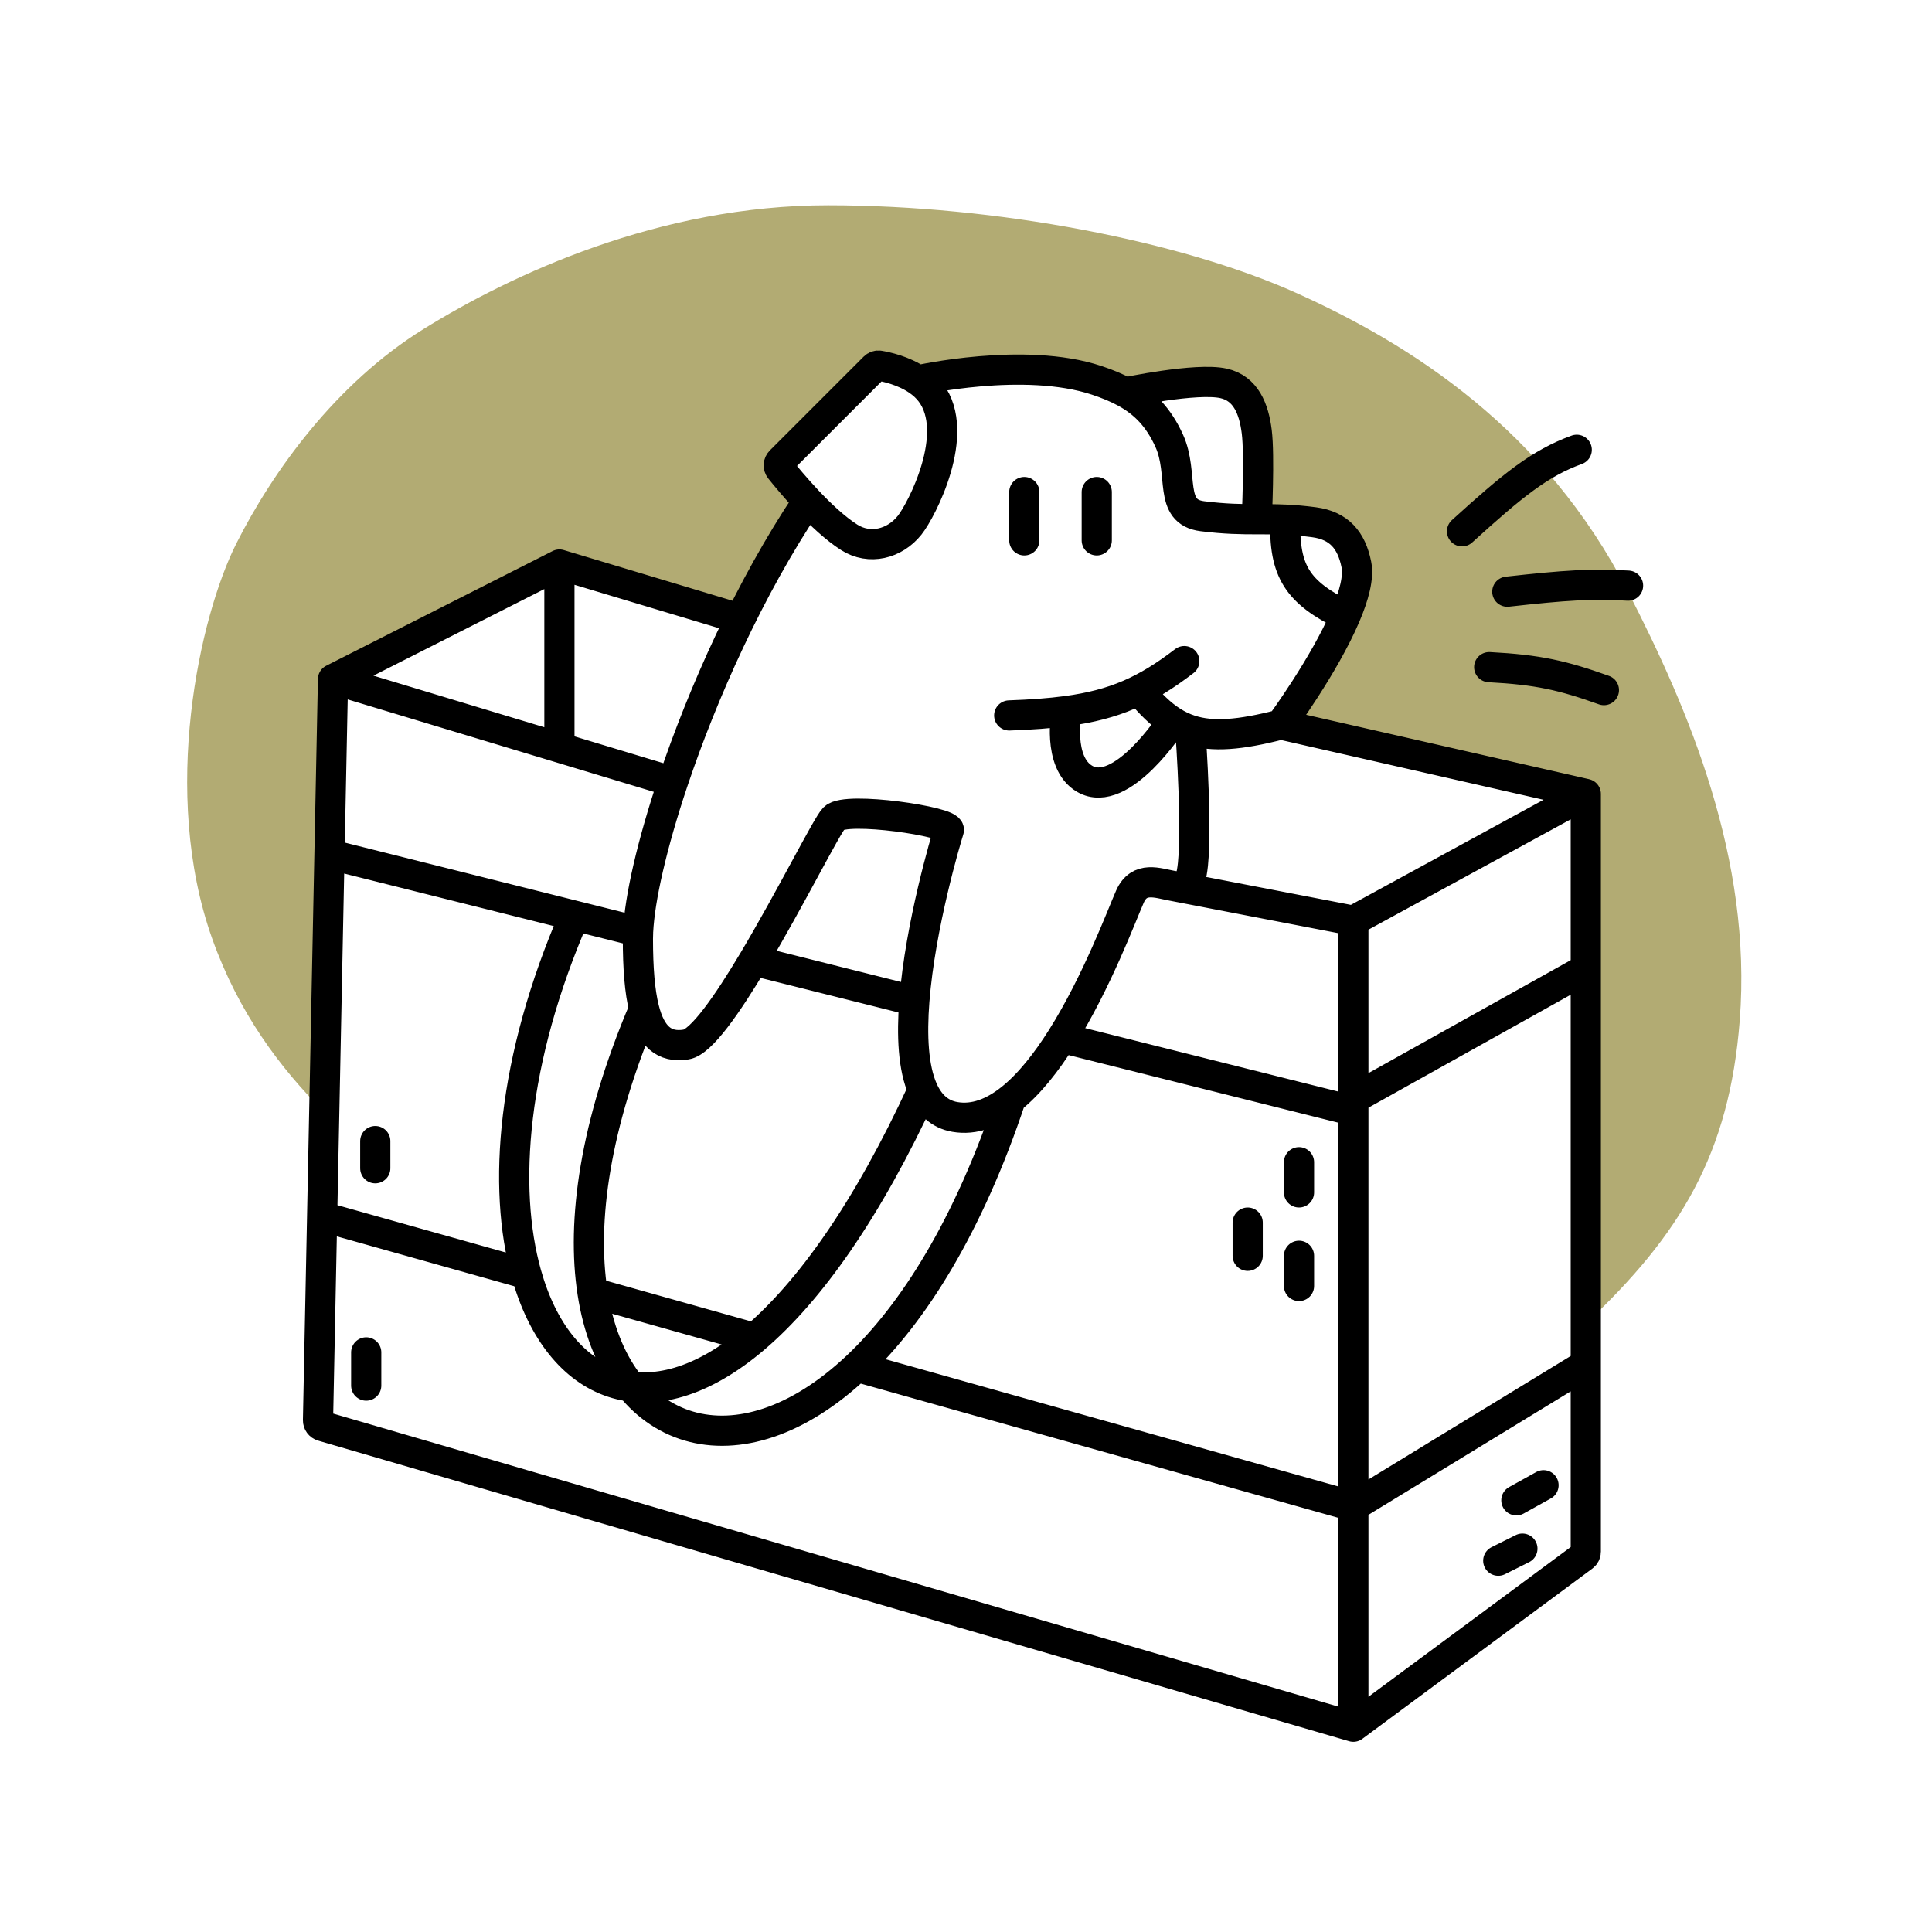 <svg xmlns="http://www.w3.org/2000/svg" width="320" height="320" viewBox="0 0 320 320" fill="none"><path fill-rule="evenodd" clip-rule="evenodd" d="M39.157 90C33.097 102 26.51 131.249 35.157 155.5C39.495 167.666 46.314 176.826 53.706 184.194L54.57 141.5L55.157 112.5L92.657 93.5L122.62 102.5C125.964 95.747 129.718 89.098 133.807 83C131.737 80.811 130.026 78.726 129.197 77.687C128.885 77.295 128.922 76.735 129.277 76.381L144.819 60.839C145.033 60.625 145.331 60.519 145.63 60.568C146.748 60.752 149.636 61.36 152.025 63C152.025 63 169.657 59 181.657 63C183.424 63.589 184.994 64.232 186.396 65C186.396 65 198.157 62.5 202.657 63.5C206.358 64.323 207.687 67.738 208.157 71.5C208.657 75.5 208.157 86 208.157 86C208.304 86 208.45 86 208.595 86C209.99 86 211.367 86 212.894 86.07C214.309 86.135 215.853 86.26 217.657 86.5C221.763 87.047 223.845 89.438 224.657 93.5C225.085 95.636 224.255 98.704 222.85 102C219.32 110.28 212.157 120 212.157 120L262.657 131.5V160.5V219.235C278.261 204.528 286.431 191.203 288.157 169C290.239 142.225 279.67 117.5 269.657 98C255.838 71.088 233.657 57.031 214.657 48.5C195.657 39.969 165.157 34 137.157 34C109.157 34 84.657 45.5 70.157 54.5C55.657 63.5 45.217 78 39.157 90Z" fill="#B2AB73"></path><path d="M92.657 93.5L55.157 112.5M92.657 93.5L122.62 102.5M92.657 93.5V123.823M55.157 112.5L54.57 141.5M55.157 112.5L92.657 123.823M224.157 286L53.393 236.214C52.959 236.088 52.664 235.686 52.673 235.234L53.356 201.5M224.157 286L262.252 257.8C262.507 257.611 262.657 257.313 262.657 256.996V226M224.157 286V249.5M262.657 131.5L212.157 120M262.657 131.5L224.157 152.5M262.657 131.5V160.5M212.157 120C212.157 120 219.319 110.28 222.849 102M212.157 120C205.379 121.745 200.847 122.116 197.157 120.923M224.157 152.5V182M224.157 152.5L194.157 146.714M224.157 182L262.657 160.5M224.157 182V249.5M262.657 160.5V226M224.157 249.5L262.657 226M224.157 249.5L141.91 226.386M152.024 63C149.635 61.36 146.747 60.752 145.63 60.568C145.331 60.519 145.033 60.625 144.818 60.839L129.276 76.381C128.922 76.735 128.884 77.295 129.197 77.687C130.026 78.726 131.737 80.81 133.806 83M152.024 63C152.818 63.545 153.557 64.204 154.157 65C159.263 71.767 152.657 84.5 150.657 87C148.169 90.11 144.017 91.138 140.657 89C138.366 87.542 135.902 85.217 133.806 83M152.024 63C152.024 63 169.657 59 181.657 63C183.423 63.589 184.994 64.232 186.396 65M188.657 114.302C190.52 116.584 192.267 118.307 194.157 119.506M196.157 109.5C189.784 114.383 184.631 116.701 176.657 117.775M167.157 118.5C170.777 118.372 173.887 118.148 176.657 117.775M212.894 86.07C214.309 86.135 215.853 86.259 217.657 86.5C221.763 87.047 223.845 89.438 224.657 93.5C225.084 95.636 224.255 98.704 222.849 102M212.894 86.07C212.638 94.653 214.9 98.102 222.849 102M212.894 86.07C211.207 85.993 209.703 86.001 208.157 86M176.657 117.775C176.657 117.775 175.037 126.317 179.657 129C185.775 132.552 194.157 119.506 194.157 119.506M194.157 119.506C195.11 120.11 196.099 120.581 197.157 120.923M133.806 83C124.161 97.386 116.377 114.832 111.459 129.5M197.157 120.923C197.157 120.923 198.657 141 197.157 145.5C196.684 146.921 195.538 146.961 194.157 146.714M194.157 146.714C191.779 146.291 188.704 145.021 187.157 148.5C185.834 151.478 181.693 162.663 175.872 171.899M111.459 129.5C107.997 139.827 105.956 148.776 105.688 154.31M111.459 129.5L92.657 123.823M54.57 141.5L53.356 201.5M54.57 141.5L95.157 151.671M224.157 184L175.872 171.899M175.872 171.899C173.343 175.912 170.498 179.556 167.428 182M151.444 165.777C152.418 153.225 156.701 138.938 157.157 137.5C157.598 136.112 140.157 133.5 138.157 135.5C136.99 136.668 130.88 148.912 124.803 159.101M151.444 165.777L124.803 159.101M151.444 165.777C150.999 171.51 151.244 176.88 152.859 180.5M124.803 159.101C120.47 166.365 116.154 172.584 113.657 173C109.983 173.612 107.809 171.6 106.676 167.078M105.688 154.31C105.667 154.727 105.657 155.123 105.657 155.5C105.657 160.346 105.958 164.215 106.676 167.078M105.688 154.31L95.157 151.671M53.356 201.5L87.184 211.007M95.157 151.671C84.785 175.536 83.179 196.734 87.184 211.007M152.859 180.5C153.941 182.926 155.639 184.566 158.157 185C161.396 185.558 164.513 184.321 167.428 182M152.859 180.5C143.554 200.727 133.952 214.009 125.007 221.636M106.676 167.078C98.481 186.35 96.318 202.307 98.139 214.085M167.428 182C160.414 203.054 151.265 217.578 141.91 226.386M87.184 211.007C92.459 229.805 107.468 236.591 125.007 221.636M98.139 214.085L125.007 221.636M98.139 214.085C101.872 238.228 122.343 244.81 141.91 226.386M62.157 189V193.5M60.657 224V229.5M215.157 192.5V197.5M206.657 202.5V208M215.157 208V213M251.157 248.5L255.657 246M248.157 258.5L252.157 256.5M169.657 81.5V89.5M181.657 81.5V89.5M242.157 88C250.618 80.311 255.048 76.727 261.157 74.5M249.657 98C259.167 96.937 263.75 96.637 269.657 97M246.657 110.5C254.717 110.927 258.822 111.855 265.657 114.302M186.396 65C189.587 66.748 191.903 69.141 193.657 73C196.157 78.5 193.419 84.783 199.157 85.5C202.941 85.973 205.606 85.999 208.157 86M186.396 65C186.396 65 198.157 62.5 202.657 63.5C206.358 64.322 207.687 67.738 208.157 71.5C208.657 75.5 208.157 86 208.157 86" stroke="black" stroke-width="5" stroke-linecap="round"></path></svg>
